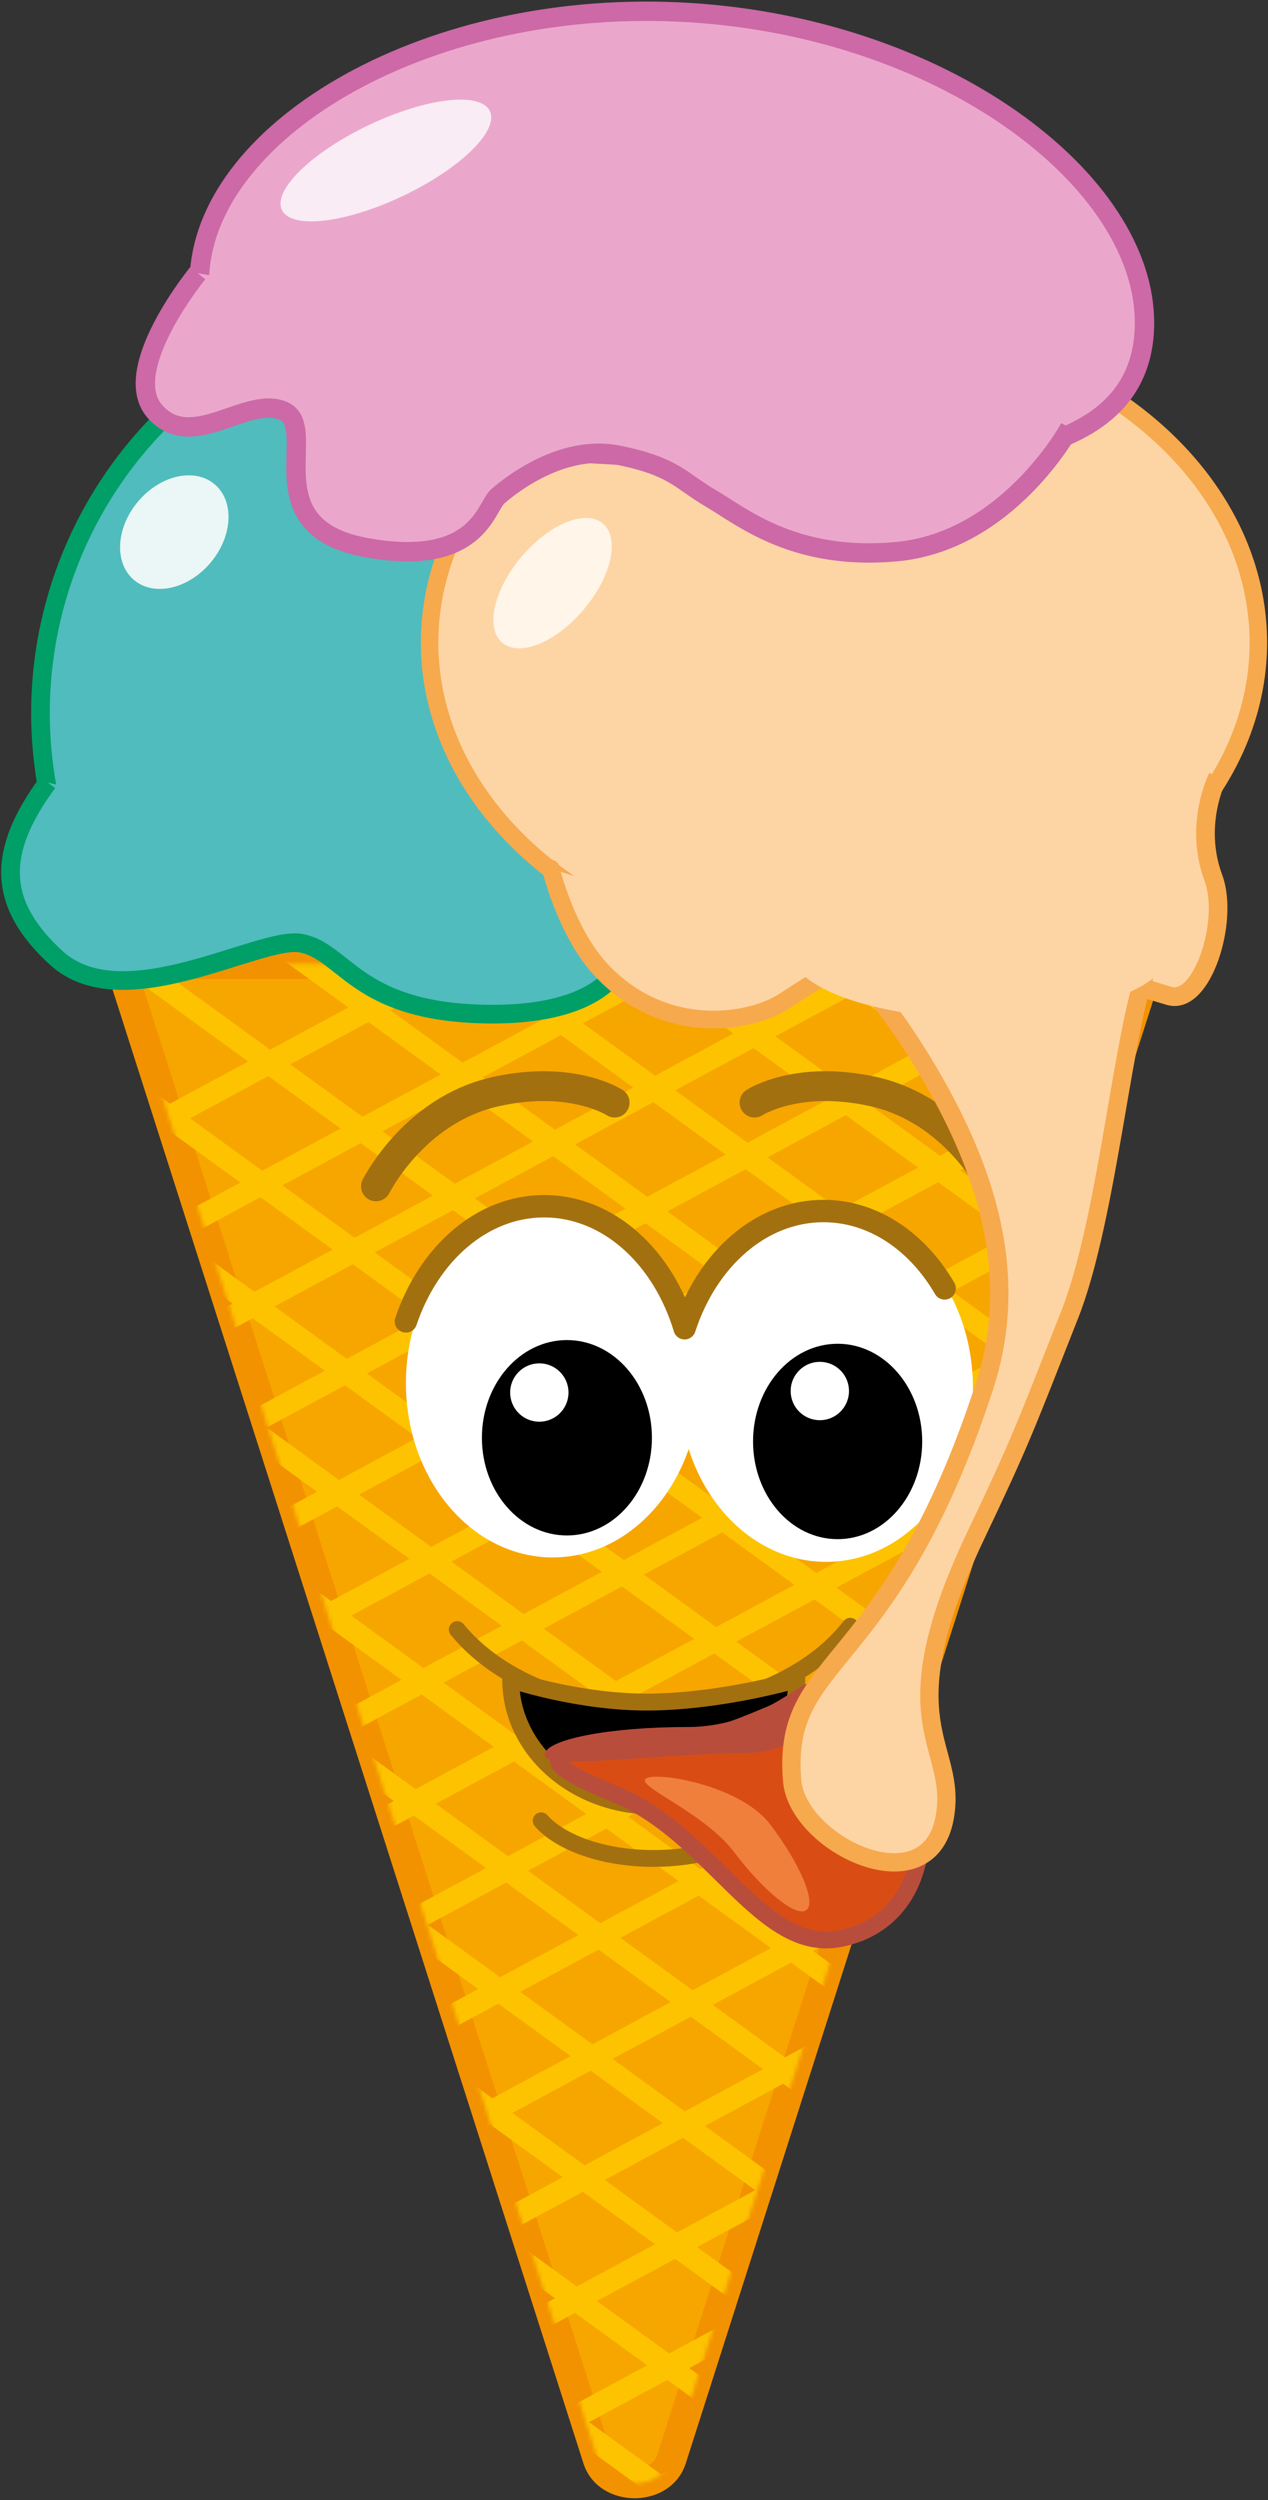 <svg width="340" height="670" xmlns="http://www.w3.org/2000/svg" xmlns:xlink="http://www.w3.org/1999/xlink"><rect width="100%" height="100%" fill="#333333" stroke="none"/><defs><path d="M128.281 400.989L.199.342h275.926L148.044 400.989c-2.761 8.636-17.002 8.636-19.763 0z" id="a"/></defs><g transform="translate(2 3)" fill="none" fill-rule="evenodd"><g transform="translate(8)"><circle stroke="#009F67" stroke-width="5" fill="#50BCBD" cx="111.967" cy="188.074" r="111.111"/><ellipse stroke="#F7A94D" stroke-width="4.688" fill="#FDD5A5" cx="216.301" cy="169.204" rx="111.111" ry="86.139"/><path d="M296.808 86.01c-2.419 38.796-59.29 38.017-129.233 33.656-52.457-3.27-97.684-2.558-115.338-28.969-5.885-8.804-9.319-10.779-8.714-20.478C45.942 31.423 105.069-3.978 175.012.383c69.943 4.361 124.215 46.831 121.796 85.627z" stroke="#CC69A6" stroke-width="5.192" fill="#EBA7CB"/></g><path d="M158.281 655.989L30.199 255.342h275.926L178.044 655.989c-2.761 8.636-17.002 8.636-19.763 0z" stroke="#F39200" stroke-width="8" fill="#F7A600"/><g transform="translate(30 255)"><mask id="b" fill="#fff"><use xlink:href="#a"/></mask><path d="M-30.483 64.924l341.996-184.345M-28.562 95.2L313.434-89.145M-26.641 125.477L315.356-58.869M-24.719 155.753L317.277-28.592M-22.798 186.029L319.198 1.684M-20.876 216.306L321.12 31.96M-18.955 246.582L323.041 62.237M-17.034 276.858L324.963 92.513M-15.112 307.135l341.996-184.346M-13.191 337.411l341.996-184.345M-11.269 367.688l341.996-184.346M-9.348 397.964l341.996-184.346M-7.427 428.24L334.57 243.895M-5.505 458.517l341.996-184.346M-3.584 488.793l341.996-184.345M-30.483-194.296L323.041 62.237M-34.326-163.116L319.198 93.417M-38.169-131.936l353.525 256.533M-42.012-100.755l353.525 256.533M-45.855-69.575L307.67 186.958M-49.697-38.395l353.524 256.533M-53.54-7.214l353.524 256.533M-57.383 23.966l353.525 256.533M-61.226 55.146l353.525 256.533M-65.069 86.327L288.456 342.86M-68.911 117.507L284.613 374.04M-72.754 148.687L280.77 405.22M-76.597 179.867l353.525 256.534M-80.44 211.048l353.525 256.533M-84.283 242.228l353.525 256.533" stroke="#FDC300" stroke-width="6" mask="url(#b)"/></g><path d="M51.028 70.205S29.67 96.277 39.619 107.361s24.647-4.633 34.471-.186c9.825 4.447-8.202 30.999 21.918 36.531 30.12 5.532 32.16-10.78 35.442-13.674 3.282-2.895 17.311-14.119 32.381-11.05 15.07 3.07 16.477 6.729 24.828 11.608 8.351 4.878 22.326 16.744 49.674 14.253 30.046-2.737 46.512-33.22 46.512-33.22" stroke="#CC69A6" stroke-width="5.192" fill="#EBA7CB"/><ellipse fill="#F9ECF5" transform="rotate(-25.405 101.471 40.011)" cx="101.471" cy="40.011" rx="30.869" ry="10.538"/><ellipse fill="#EBF6F6" transform="rotate(-49.859 44.735 139.594)" cx="44.735" cy="139.594" rx="16.774" ry="12.714"/><path d="M98.814 314.915c3.349-6.25 13.774-21.349 32.201-25.412 20.432-4.505 31.791 2.96 31.791 2.96m101.503 22.452c-3.349-6.25-13.774-21.349-32.201-25.412-20.432-4.505-31.791 2.96-31.791 2.96" stroke="#A37010" stroke-width="8" stroke-linecap="round"/><path d="M10.766 206.703c-13.483 18.342-13.781 32.289 2.352 47.023 17.954 16.396 54.611-6.041 65.584-3.975 11.754 2.213 14.655 18.028 48.374 18.977 37.085 1.044 43.27-17.246 36.974-27.141" stroke="#009F67" stroke-width="5" fill="#50BCBD"/><path d="M145.672 229.737s4.116 17.299 13.736 27.42c16.89 17.77 39.738 14.164 49.054 8.019 9.316-6.145 15.84-9.834 15.84-9.834" stroke="#F7A94D" stroke-width="4.726" fill="#FDD5A5" stroke-linecap="round"/><path d="M324.494 205.253s-6.505 12.612-1.128 27.029c4.238 11.362-2.915 34.117-11.767 31.614-12.485-3.531-27.462-10.222-27.462-10.222l-18.34-8.727" stroke="#F7A94D" stroke-width="5" fill="#FDD5A5"/><path d="M209.479 448.357s2.222 25.987-36.904 28.489c-32.813 2.099-36.904-28.489-36.904-28.489s21.529 5.987 41.91 5.987c20.383 0 31.898-5.987 31.898-5.987z" fill="#E3E3E3"/><path d="M225.978 432.779c-10.254 13.302-30.163 22.324-53.043 22.324-22.361 0-41.884-8.617-52.33-21.425" stroke="#A37010" stroke-width="4.5" stroke-linecap="round"/><path d="M211.642 447.094c0 18.723-17.17 33.901-38.351 33.901-21.18 0-38.351-15.178-38.351-33.901 0 0 18.678 6.406 38.351 6 19.673-.406 38.351-6 38.351-6z" stroke="#A37010" stroke-width="4.536" fill="#000" stroke-linecap="round"/><path d="M201.823 486.558c-5.813 5.07-16.415 8.462-28.531 8.462-13.382 0-24.917-4.138-30.193-10.104" stroke="#A37010" stroke-width="4.5" stroke-linecap="round"/><path d="M239.05 463.758c12.168 25.288 4.984 48.923-16.048 52.79-21.031 3.867-34.103-28.249-60.113-38.786-36.72-14.877 1.732-11.01 22.763-14.877 21.031-3.868 41.23-24.416 53.398.873z" stroke="#B94D3B" stroke-width="4.5" fill="#D94D15"/><path d="M214.222 508.851c-2.687 2.03-11.364-4.929-19.381-15.543-8.017-10.614-26.353-17.633-23.666-19.663 2.687-2.03 25.379 1.699 33.396 12.313 8.017 10.613 12.338 20.863 9.651 22.893z" fill="#F07F3C"/><path d="M215.083 448.95c0 4.161 2.436 17.917-18.727 17.917s-52.341 4.622-52.341.461 17.156-7.535 38.319-7.535c21.163 0 32.749-15.004 32.749-10.843z" fill="#B94D3B"/><ellipse fill="#FFF" cx="219.502" cy="368.819" rx="39.371" ry="46.718"/><ellipse fill="#FFF" cx="146.214" cy="367.632" rx="39.371" ry="46.718"/><ellipse fill="#000" cx="150.012" cy="382.285" rx="22.794" ry="26.181"/><ellipse fill="#000" cx="222.599" cy="383.275" rx="22.677" ry="26.181"/><circle fill="#FFF" cx="142.613" cy="370.163" r="7.821"/><circle fill="#FFF" cx="217.827" cy="369.757" r="7.821"/><path d="M251.305 342.262c-7.319-12.572-19.149-20.738-32.498-20.738-16.833 0-31.243 12.989-37.245 31.419-5.74-19.108-20.427-32.702-37.648-32.702-16.665 0-30.963 12.727-37.071 30.864" stroke="#A37010" stroke-width="6" stroke-linecap="round" stroke-linejoin="round"/><path d="M219.502 251.562s9.713 3.586 25.774 29.826c20.52 33.526 25.166 61.262 16.596 87.43-25.471 77.782-54.34 71.327-51.466 105.374 1.447 17.142 36.531 33.924 40.898 9.915 3.649-20.062-16.094-24.304 8.339-75.641 12.033-25.283 13.181-28.714 25.2-59.216 10.365-26.305 14.44-79.037 21.282-93.908" stroke="#F7A94D" stroke-width="4.908" fill="#FDD5A5" stroke-linecap="round"/><ellipse fill="#FFF5E9" transform="rotate(-49.859 146.167 153.27)" cx="146.167" cy="153.271" rx="20.9" ry="10.938"/><ellipse fill="#FDD5A5" cx="260.814" cy="251.204" rx="51.311" ry="18.671"/></g></svg>